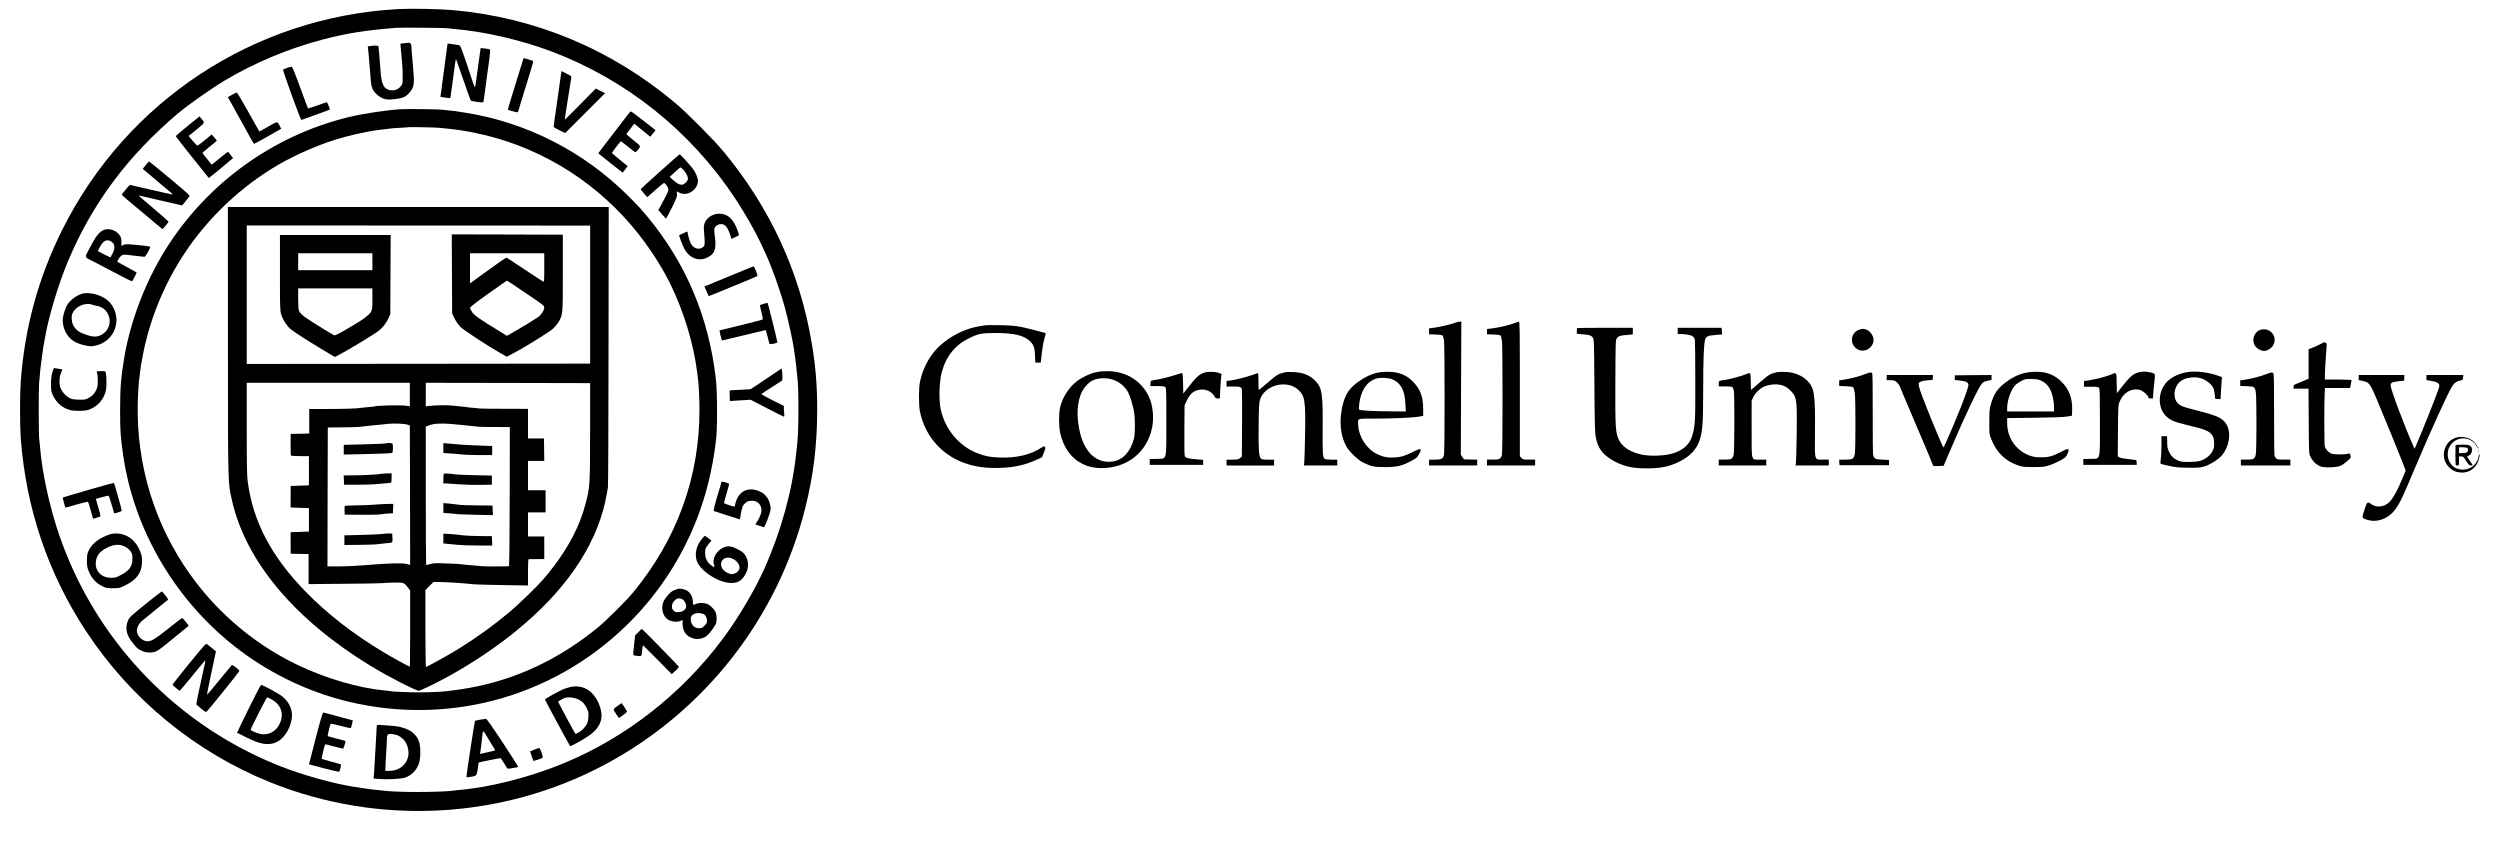 <?xml version="1.0" standalone="no"?>
<!DOCTYPE svg PUBLIC "-//W3C//DTD SVG 20010904//EN"
 "http://www.w3.org/TR/2001/REC-SVG-20010904/DTD/svg10.dtd">
<svg version="1.0" xmlns="http://www.w3.org/2000/svg"
 width="3840pt" height="1300pt" viewBox="0 450 3840 1300"
 preserveAspectRatio="xMidYMid meet">

<g transform="translate(0,2160) scale(0.1,-0.1)"
fill="#000000" stroke="none">
<path d="M6105 16960 c-2205 -124 -4162 -1412 -5149 -3390 -366 -734 -575
-1495 -637 -2325 -15 -206 -15 -674 0 -880 81 -1077 421 -2080 1008 -2968 688
-1042 1678 -1852 2828 -2315 1667 -670 3560 -568 5140 276 1534 819 2654 2255
3074 3940 127 509 182 965 183 1502 0 383 -23 666 -83 1025 -181 1091 -641
2089 -1362 2955 -151 181 -558 590 -736 739 -986 828 -2157 1316 -3421 1426
-221 19 -637 26 -845 15z m755 -293 c14 -3 63 -8 110 -12 454 -35 1031 -168
1503 -346 1149 -435 2132 -1221 2814 -2249 150 -226 311 -507 394 -687 23 -48
57 -122 76 -163 103 -222 224 -562 304 -855 44 -161 119 -503 133 -610 3 -22
12 -87 20 -145 8 -58 18 -139 21 -180 4 -41 8 -86 11 -100 24 -154 24 -834 -1
-1040 -2 -19 -9 -84 -16 -145 -58 -569 -234 -1204 -491 -1775 -150 -334 -404
-762 -638 -1075 -628 -842 -1489 -1516 -2440 -1908 -526 -217 -1134 -372
-1620 -412 -41 -4 -81 -8 -87 -10 -29 -9 -316 -20 -538 -20 -213 0 -433 8
-520 20 -16 2 -59 7 -95 10 -90 9 -131 14 -240 31 -52 8 -111 17 -130 20 -302
46 -776 178 -1115 311 -1227 483 -2253 1360 -2920 2498 -192 327 -347 664
-476 1030 -152 431 -275 990 -304 1385 -4 47 -9 96 -12 110 -9 43 -11 750 -3
855 14 180 22 257 46 425 18 137 23 165 35 226 5 28 12 64 15 80 50 294 202
802 339 1129 376 902 921 1636 1701 2295 157 132 505 377 717 504 454 272 992
496 1512 631 365 95 669 143 1125 178 66 5 741 0 770 -6z"/>
<path d="M6265 16443 c-16 -2 -49 -6 -73 -9 l-42 -5 5 -62 c3 -34 8 -80 10
-102 14 -131 20 -234 20 -337 0 -115 0 -117 -31 -155 -37 -45 -92 -67 -152
-59 -106 14 -144 87 -157 301 -4 55 -8 111 -10 125 -2 14 -6 70 -10 125 -4 55
-9 108 -11 118 -6 19 -37 22 -118 11 l-47 -7 5 -36 c3 -20 8 -74 11 -121 3
-47 8 -101 10 -120 2 -19 7 -71 10 -115 14 -187 18 -212 37 -258 28 -64 104
-132 173 -153 47 -15 69 -16 163 -7 127 13 171 31 230 98 62 70 76 124 67 258
-4 60 -8 117 -10 126 -1 9 -6 63 -10 120 -4 57 -9 111 -10 120 -2 9 -4 39 -4
67 -1 61 -16 81 -56 77z"/>
<path d="M6820 16022 l-55 -410 74 -11 c41 -6 75 -10 77 -8 2 1 6 25 9 52 3
28 8 61 10 75 3 14 7 48 11 75 17 146 53 397 57 402 1 1 51 -141 111 -315 60
-174 112 -321 117 -326 11 -12 182 -36 191 -27 3 3 9 31 13 61 3 30 15 118 26
195 11 77 22 163 25 190 4 28 16 119 28 203 15 104 18 156 11 162 -5 4 -40 11
-76 15 l-66 7 -17 -119 c-9 -65 -26 -185 -37 -268 -26 -203 -29 -219 -39 -209
-4 5 -24 61 -45 124 -81 252 -167 496 -178 507 -7 6 -34 14 -62 17 -27 4 -68
9 -90 12 l-40 5 -55 -409z"/>
<path d="M8020 16137 c-12 -40 -32 -106 -45 -147 -96 -303 -177 -572 -174
-574 10 -9 142 -45 149 -41 4 3 11 17 15 32 3 16 55 186 116 379 60 194 109
358 109 367 0 8 -12 17 -27 20 -16 4 -49 13 -74 21 l-47 14 -22 -71z"/>
<path d="M4408 16056 c-31 -11 -59 -23 -61 -26 -3 -3 57 -178 133 -390 94
-259 143 -384 152 -382 15 4 359 129 405 147 l31 13 -20 56 c-12 31 -25 56
-29 56 -5 0 -70 -22 -146 -50 -75 -27 -139 -47 -142 -44 -3 3 -58 148 -121
322 -77 212 -120 317 -130 318 -8 1 -41 -8 -72 -20z"/>
<path d="M8566 15597 c-32 -227 -60 -421 -62 -432 -4 -17 10 -28 86 -65 l91
-44 306 306 306 306 -71 36 -71 36 -23 -24 c-231 -236 -451 -457 -453 -454 -1
2 10 82 26 178 16 96 31 193 34 215 19 128 36 233 40 252 5 20 -5 28 -73 62
l-78 39 -58 -411z"/>
<path d="M3563 15643 l-63 -35 40 -71 c22 -40 111 -201 198 -359 86 -158 160
-288 164 -288 5 0 100 52 213 116 l204 116 -18 36 c-43 83 -32 83 -180 -2 -73
-42 -134 -76 -136 -76 -2 0 -78 135 -170 300 -92 165 -173 300 -179 299 -6 0
-39 -16 -73 -36z"/>
<path d="M6170 15423 c-229 -13 -596 -68 -820 -123 -1163 -285 -2178 -1022
-2812 -2040 -305 -491 -532 -1085 -628 -1645 -52 -309 -65 -467 -65 -810 0
-323 5 -402 46 -690 161 -1128 776 -2195 1685 -2921 511 -409 1118 -709 1749
-865 847 -209 1732 -175 2555 100 1494 501 2632 1741 3005 3276 43 176 83 391
101 540 3 33 8 69 10 80 24 131 24 737 0 950 -107 948 -458 1781 -1050 2495
-107 128 -139 163 -291 315 -683 684 -1562 1134 -2507 1284 -163 26 -180 29
-268 36 -41 4 -86 9 -100 11 -30 6 -533 12 -610 7z m590 -287 c14 -2 59 -7
100 -11 279 -23 637 -100 939 -201 902 -303 1682 -903 2216 -1704 115 -173
190 -301 271 -461 212 -424 370 -941 424 -1389 6 -52 13 -108 15 -125 8 -56
19 -309 19 -440 1 -1035 -347 -1991 -1022 -2808 -103 -125 -414 -434 -542
-538 -594 -485 -1252 -795 -1960 -923 -134 -24 -163 -28 -270 -41 -30 -4 -66
-9 -80 -11 -61 -9 -279 -19 -435 -19 -160 0 -431 12 -444 19 -3 2 -40 7 -81
10 -401 37 -913 187 -1345 395 -703 338 -1308 869 -1737 1522 -520 793 -763
1716 -705 2679 4 69 9 136 11 150 2 14 7 54 11 90 4 36 9 74 11 85 2 11 6 43
9 70 4 28 22 124 40 215 108 523 323 1042 621 1496 369 562 887 1050 1469
1385 235 134 563 280 823 363 244 79 583 152 792 171 36 4 71 8 78 10 6 3 72
7 145 11 72 4 134 8 136 10 6 5 459 -4 491 -10z"/>
<path d="M3501 11863 c1 -2263 -2 -2163 63 -2452 211 -932 960 -1826 2127
-2538 256 -157 695 -383 742 -383 10 0 87 33 170 74 375 183 741 406 1087 661
74 55 137 102 140 105 3 3 41 34 85 69 749 604 1222 1285 1380 1988 13 60 27
131 31 158 3 28 9 59 12 70 4 11 8 984 9 2163 l3 2142 -2925 0 -2925 0 1
-2057z m5564 712 l0 -1060 -2637 -3 -2638 -2 0 1063 0 1064 2638 -1 2637 -1 0
-1060z m-2770 -1536 l0 -180 -50 8 c-89 14 -475 5 -505 -12 -3 -1 -45 -6 -95
-9 -49 -4 -97 -9 -105 -11 -40 -10 -262 -17 -512 -17 l-278 0 0 -189 0 -188
-142 -3 -143 -3 -1 -160 c-1 -88 1 -165 5 -171 4 -6 57 -10 141 -10 l135 0 0
-224 0 -225 -140 -5 -140 -5 -1 -165 0 -165 140 -5 141 -5 0 -180 0 -180 -141
-5 -140 -5 0 -165 1 -165 138 -3 137 -3 0 -230 0 -231 558 5 c306 2 567 7 580
10 13 3 87 7 165 8 161 3 162 2 220 -72 l37 -49 0 -585 c0 -322 -3 -585 -7
-585 -12 0 -273 144 -409 226 -461 277 -852 581 -1184 920 -529 540 -815 1082
-895 1697 -12 96 -15 246 -15 818 l0 699 1253 0 1252 0 0 -181z m2769 -569
c-1 -829 -2 -849 -70 -1108 -83 -321 -241 -633 -485 -957 -37 -49 -80 -103
-94 -120 -15 -16 -49 -57 -77 -90 -90 -106 -369 -376 -518 -501 -237 -198
-487 -379 -760 -550 -161 -100 -512 -295 -519 -288 -3 3 -6 270 -7 592 l0 587
61 63 62 62 107 0 c93 0 377 -19 516 -35 25 -3 222 -8 438 -12 l392 -6 0 202
c0 154 3 201 13 202 6 0 63 1 125 1 l112 1 0 173 0 174 -125 0 -125 0 0 185 0
185 135 0 135 0 0 170 0 170 -135 0 -135 0 0 225 0 225 125 0 125 0 -2 173 -3
172 -122 0 -123 0 0 227 0 228 -357 1 c-197 0 -366 2 -375 4 -9 2 -54 6 -100
10 -46 3 -90 8 -98 10 -8 2 -49 7 -90 10 -41 4 -104 11 -140 15 -69 9 -270 6
-357 -5 l-53 -7 0 181 0 181 1263 -2 1262 -3 -1 -745z m-2809 108 l40 -13 3
-1071 2 -1071 -52 14 c-66 18 -289 12 -623 -17 -126 -11 -312 -20 -413 -20
l-182 0 2 1067 3 1067 210 2 c116 0 242 4 280 8 130 13 160 17 190 21 17 2 64
7 105 10 41 4 102 10 135 14 86 11 253 4 300 -11z m855 -7 c107 -12 213 -23
235 -25 22 -3 140 -5 263 -5 l223 -1 -2 -1065 c-1 -611 -6 -1068 -11 -1071 -9
-6 -390 -6 -429 0 -13 3 -60 7 -104 10 -103 8 -192 16 -230 22 -16 2 -111 7
-210 10 -151 6 -189 4 -237 -10 -31 -9 -59 -16 -62 -16 -3 0 -6 479 -6 1064
l0 1064 43 16 c99 38 222 39 527 7z"/>
<path d="M6942 12893 l3 -608 38 -78 c24 -49 57 -96 91 -130 52 -51 436 -303
621 -406 l89 -50 102 53 c141 75 371 214 567 345 51 33 113 104 143 163 48 95
50 124 49 738 l0 575 -853 3 -853 2 3 -607z m1418 96 c0 -187 -2 -220 -14
-216 -8 3 -136 87 -285 186 -149 100 -275 182 -280 183 -9 3 -172 -110 -386
-267 -60 -44 -125 -91 -142 -104 l-33 -22 0 230 0 231 570 0 570 0 0 -221z
m-284 -391 c271 -183 284 -193 284 -223 0 -41 -49 -115 -98 -148 -70 -47 -207
-131 -341 -208 l-134 -77 -121 74 c-294 179 -378 238 -413 288 -18 26 -33 57
-33 67 0 13 85 79 281 219 155 110 283 200 286 200 3 0 133 -86 289 -192z"/>
<path d="M4300 12911 c0 -552 1 -582 20 -644 24 -78 87 -175 144 -222 58 -48
258 -177 485 -313 l194 -115 66 34 c134 69 504 293 606 366 58 43 120 122 154
199 l26 59 3 608 3 607 -851 0 -850 0 0 -579z m1420 169 l0 -130 -570 0 -570
0 0 130 0 130 570 0 570 0 0 -130z m0 -570 c0 -179 -3 -191 -67 -251 -51 -49
-126 -97 -332 -217 -141 -82 -177 -99 -192 -91 -11 5 -79 46 -152 91 -297 182
-353 223 -383 280 -10 20 -14 69 -14 188 l0 160 570 0 570 0 0 -160z"/>
<path d="M5958 10295 c-9 -8 -155 -16 -400 -21 l-278 -7 0 -74 0 -75 288 6
c264 5 431 12 457 20 12 4 14 130 3 142 -7 6 -64 14 -70 9z"/>
<path d="M5870 9824 c-44 -11 -266 -24 -418 -25 l-173 -1 3 -71 3 -72 205 0
c113 0 234 3 270 7 36 4 106 10 155 14 50 4 92 8 94 11 3 2 5 35 6 73 l1 70
-65 -1 c-37 -1 -73 -3 -81 -5z"/>
<path d="M5760 9349 c-41 -4 -160 -9 -263 -11 -104 -1 -193 -5 -198 -9 -6 -3
-9 -35 -7 -70 l3 -64 255 -2 c140 -1 278 2 305 8 28 5 79 10 115 12 l65 3 3
73 3 72 -103 -2 c-57 -2 -137 -6 -178 -10z"/>
<path d="M5870 8898 c-25 -4 -165 -11 -312 -14 l-268 -7 0 -74 0 -74 228 2
c126 1 253 5 283 10 30 5 88 11 129 15 106 8 101 4 98 81 l-3 68 -55 1 c-30 0
-75 -3 -100 -8z"/>
<path d="M6810 10218 l0 -76 103 -7 c56 -3 138 -10 182 -16 44 -5 166 -9 272
-9 l193 0 0 70 0 70 -52 1 c-119 2 -449 18 -476 24 -13 2 -68 7 -123 11 l-99
7 0 -75z"/>
<path d="M6818 9824 c-5 -4 -8 -39 -8 -78 l0 -71 38 0 c20 -1 111 -7 202 -14
91 -7 242 -11 335 -9 l170 3 0 70 0 70 -270 6 c-148 4 -279 9 -290 12 -42 10
-170 18 -177 11z"/>
<path d="M6810 9297 l0 -75 93 -7 c50 -4 101 -9 112 -12 11 -2 141 -7 288 -10
l268 -6 -3 74 -3 74 -233 2 c-128 0 -261 6 -295 12 -34 5 -99 13 -144 17 l-83
6 0 -75z"/>
<path d="M6810 8828 l0 -75 68 -7 c37 -3 108 -10 157 -15 50 -5 188 -10 308
-10 l218 -1 -3 72 -3 73 -195 1 c-107 1 -226 7 -265 13 -38 6 -118 14 -177 18
l-108 6 0 -75z"/>
<path d="M9639 15333 c-24 -32 -134 -176 -246 -320 -112 -145 -203 -264 -203
-267 0 -2 84 -70 187 -151 l186 -147 19 23 c10 13 28 36 39 51 l20 27 -121 97
c-66 53 -120 101 -120 106 0 10 130 178 137 178 2 0 48 -34 101 -77 53 -42
103 -81 111 -87 10 -8 20 -2 42 24 57 68 60 60 -61 156 -61 48 -109 91 -108
95 2 5 29 42 62 83 l58 75 123 -99 123 -100 41 49 41 49 -42 35 c-140 112
-331 257 -338 257 -4 0 -27 -26 -51 -57z"/>
<path d="M2882 15165 c-100 -81 -182 -152 -182 -157 0 -7 311 -401 487 -617
l20 -25 45 35 c25 18 109 87 187 153 l141 118 -37 47 c-20 25 -38 48 -39 50
-2 2 -47 -32 -100 -75 -53 -44 -108 -89 -124 -101 l-28 -23 -71 88 c-39 48
-71 90 -71 94 0 3 50 46 110 94 61 48 110 90 110 93 0 3 -17 26 -39 51 l-39
45 -100 -83 c-56 -45 -108 -85 -115 -88 -8 -3 -38 25 -77 72 l-64 77 30 21
c15 11 70 56 121 99 102 85 101 81 46 145 l-28 34 -183 -147z"/>
<path d="M10136 14464 c-163 -146 -296 -268 -296 -271 0 -2 23 -31 51 -63 l51
-59 123 109 c68 61 128 110 133 110 17 0 60 -57 67 -89 5 -24 -5 -52 -56 -148
-34 -65 -70 -131 -79 -148 l-19 -30 56 -65 c31 -36 59 -66 62 -68 4 -1 44 73
90 166 73 146 83 173 79 210 -2 23 -3 42 -3 42 0 0 18 -9 40 -20 121 -62 285
43 285 182 0 49 -35 131 -82 192 -49 63 -189 216 -198 216 -4 0 -141 -120
-304 -266z m360 29 c45 -48 78 -117 70 -149 -8 -31 -50 -72 -82 -80 -35 -9
-90 18 -148 73 l-49 47 79 72 c44 40 82 73 86 74 4 0 24 -17 44 -37z"/>
<path d="M2238 14564 l-46 -57 132 -111 c72 -61 136 -115 142 -121 6 -5 52
-44 102 -85 50 -41 89 -76 87 -78 -2 -2 -150 30 -329 72 -179 42 -328 76 -331
76 -6 0 -125 -143 -125 -151 0 -3 34 -34 75 -68 41 -34 80 -68 87 -74 7 -7 34
-29 60 -50 26 -21 53 -43 60 -50 7 -7 25 -22 40 -33 15 -12 51 -41 80 -67 29
-25 91 -77 138 -116 l85 -71 48 52 c26 29 46 58 45 64 -2 6 -105 97 -230 203
-126 106 -228 194 -228 196 0 2 8 1 18 -1 9 -2 159 -37 333 -77 l317 -73 48
59 c27 33 55 68 62 78 11 17 -18 44 -300 279 -171 143 -315 260 -318 260 -4 0
-27 -25 -52 -56z"/>
<path d="M10956 13800 c-62 -24 -111 -71 -132 -127 -14 -37 -16 -60 -9 -146
15 -178 14 -196 -18 -223 -57 -49 -148 -21 -187 57 -18 33 -49 149 -50 182 0
5 -113 -45 -127 -57 -6 -6 47 -146 77 -204 88 -169 264 -215 408 -105 69 52
85 136 60 308 -14 100 -8 127 38 155 41 26 93 23 126 -7 26 -23 57 -84 77
-150 l16 -53 55 26 c30 14 56 27 58 29 7 6 -26 102 -53 156 -42 82 -81 125
-136 152 -64 30 -138 33 -203 7z"/>
<path d="M1585 13564 c-70 -36 -113 -93 -210 -278 -78 -149 -83 -131 50 -198
44 -22 194 -101 333 -174 139 -74 259 -134 266 -134 7 0 27 30 44 67 l31 67
-27 16 c-15 9 -67 38 -117 65 -49 26 -105 57 -122 67 l-33 19 20 38 c10 21 31
46 47 56 26 18 32 18 183 -1 85 -10 161 -19 169 -19 17 0 95 140 87 154 -3 5
-43 12 -88 16 -46 4 -92 9 -103 11 -11 2 -58 6 -106 10 -67 5 -91 3 -115 -9
l-29 -15 0 62 c0 53 -5 69 -30 106 -53 77 -176 113 -250 74z m121 -173 c45
-27 61 -72 45 -129 -6 -25 -21 -58 -32 -73 -11 -16 -18 -29 -14 -29 3 0 3 -5
0 -10 -4 -7 -45 10 -105 42 l-99 52 31 58 c54 102 108 129 174 89z"/>
<path d="M11220 12865 c-190 -79 -357 -148 -372 -154 l-28 -10 31 -73 c17 -40
32 -74 34 -76 1 -1 71 26 156 61 85 36 251 104 369 152 118 49 218 91 223 95
10 9 -45 150 -58 149 -5 -1 -165 -65 -355 -144z"/>
<path d="M1267 12590 c-85 -22 -184 -94 -233 -171 -28 -45 -59 -138 -68 -204
-14 -104 32 -235 109 -309 57 -56 126 -89 233 -112 69 -15 92 -16 144 -6 311
58 441 412 242 658 -86 107 -294 177 -427 144z m149 -170 c15 -6 43 -13 63
-16 218 -33 282 -310 100 -434 -70 -48 -138 -52 -245 -15 -102 35 -128 49
-165 88 -45 47 -61 83 -67 152 -3 49 0 69 16 102 52 102 197 161 298 123z"/>
<path d="M11730 12433 c-30 -8 -56 -16 -58 -18 -1 -1 9 -51 24 -110 19 -77 24
-109 16 -114 -7 -4 -157 -42 -334 -86 -178 -43 -324 -79 -325 -80 -6 -4 32
-155 39 -155 4 0 154 36 334 80 179 44 330 80 333 80 4 0 18 -45 31 -100 13
-55 27 -105 30 -111 9 -14 120 9 120 25 0 20 -145 606 -150 605 -3 0 -30 -8
-60 -16z"/>
<path d="M815 11413 c-23 -54 -33 -132 -32 -233 2 -86 5 -102 35 -163 54 -109
146 -186 260 -216 61 -17 218 -15 274 2 142 44 250 166 277 311 10 53 8 203
-3 254 -8 32 -8 32 -70 32 -35 0 -65 -3 -69 -6 -3 -3 -1 -18 5 -33 6 -14 10
-65 10 -113 0 -75 -4 -96 -26 -142 -30 -62 -70 -100 -135 -129 -36 -16 -61
-19 -140 -15 -83 3 -103 7 -143 31 -52 30 -88 70 -121 131 -31 58 -30 181 1
250 12 27 21 50 20 52 -2 1 -31 6 -66 11 l-63 10 -14 -34z"/>
<path d="M11768 11281 l-238 -159 -132 -8 c-73 -3 -146 -7 -163 -8 -21 -2 -30
-7 -29 -19 1 -9 2 -46 3 -82 l1 -65 78 5 c42 3 114 7 159 10 l82 5 251 -130
c137 -72 255 -130 261 -130 7 0 9 14 5 38 -3 20 -5 57 -6 82 l0 45 -176 88
c-97 49 -173 91 -169 95 3 4 77 52 163 107 l157 101 3 45 c2 25 -1 67 -5 93
l-8 47 -237 -160z"/>
<path d="M11080 9697 c0 -6 -9 -41 -20 -77 -79 -259 -107 -365 -96 -369 6 -3
99 -33 206 -67 l195 -62 16 92 c19 105 25 119 68 160 24 23 42 30 84 34 88 7
149 -40 162 -124 8 -46 -20 -128 -65 -196 l-29 -43 66 -22 c37 -13 67 -22 69
-20 23 27 93 214 100 269 7 48 -20 143 -54 188 -41 54 -72 77 -135 101 -151
57 -281 0 -336 -145 -11 -31 -21 -66 -21 -76 0 -11 -5 -20 -11 -20 -26 0 -159
46 -159 55 0 6 18 71 40 145 22 74 40 140 40 145 0 6 -27 18 -60 27 -41 11
-60 12 -60 5z"/>
<path d="M1357 9575 c-214 -62 -390 -115 -392 -117 -4 -4 33 -148 39 -155 1
-2 78 20 171 47 94 27 173 46 176 42 4 -4 14 -34 24 -67 9 -33 25 -90 36 -126
l19 -67 48 14 c26 8 52 16 59 19 9 3 7 22 -8 72 -11 37 -28 98 -38 134 l-19
66 95 27 c52 14 98 24 102 22 4 -3 25 -65 46 -138 l39 -134 58 15 c32 9 58 21
58 28 0 18 -112 417 -119 424 -3 4 -181 -44 -394 -106z"/>
<path d="M1716 8900 c-27 -5 -88 -28 -135 -51 -104 -52 -181 -124 -219 -206
-23 -50 -26 -71 -27 -153 0 -83 4 -105 30 -170 39 -98 112 -178 203 -222 62
-31 74 -33 167 -33 99 0 101 1 195 47 173 85 252 199 252 364 1 78 -10 120
-53 206 -82 164 -241 247 -413 218z m220 -205 c24 -14 57 -45 72 -67 23 -36
27 -51 26 -112 -1 -118 -48 -182 -184 -252 -66 -35 -83 -39 -145 -39 -152 1
-252 110 -232 254 12 90 65 155 170 208 115 57 204 60 293 8z"/>
<path d="M10793 8836 c-92 -104 -125 -225 -94 -339 45 -160 337 -352 536 -352
111 0 174 46 231 168 44 96 26 216 -44 290 -34 37 -148 95 -201 103 -149 24
-303 -154 -251 -290 12 -32 3 -33 -41 -3 -57 38 -92 99 -97 167 -6 80 1 100
52 163 l44 54 -49 37 c-27 20 -50 36 -53 36 -2 0 -17 -15 -33 -34z m472 -324
c110 -60 126 -171 31 -216 -43 -20 -69 -20 -114 1 -86 38 -126 110 -99 176 27
64 105 81 182 39z"/>
<path d="M10370 8040 c-54 -18 -85 -45 -149 -130 -79 -105 -60 -261 41 -328
49 -32 136 -41 188 -20 l35 15 0 -66 c0 -114 67 -196 179 -221 65 -14 143 3
191 43 53 43 133 154 146 201 13 49 6 133 -14 172 -20 38 -73 92 -111 111 -46
24 -134 28 -180 9 -21 -9 -42 -16 -46 -16 -5 0 -8 21 -8 48 -1 96 -58 173
-143 191 -64 14 -64 14 -129 -9z m137 -167 c68 -85 23 -174 -89 -176 -44 0
-54 4 -76 28 -20 24 -23 36 -19 74 4 36 13 52 42 79 33 31 42 34 79 29 29 -4
47 -14 63 -34z m304 -207 c24 -10 49 -61 49 -101 0 -30 -8 -45 -39 -76 -33
-34 -45 -39 -83 -39 -75 0 -128 58 -128 139 0 29 6 46 22 61 21 19 33 24 83
33 20 3 67 -5 96 -17z"/>
<path d="M2283 7860 c-279 -226 -288 -234 -312 -282 -54 -114 -35 -224 61
-345 74 -93 78 -97 147 -130 69 -33 156 -35 222 -6 24 11 85 53 134 94 50 40
152 124 227 185 l137 112 -46 62 c-25 33 -51 59 -58 56 -7 -2 -102 -75 -211
-162 -212 -167 -256 -193 -319 -194 -73 0 -152 72 -162 148 -7 51 28 124 81
167 23 19 97 80 166 136 69 55 145 118 169 138 24 20 50 40 58 44 10 6 3 22
-34 68 -26 33 -50 62 -54 65 -4 2 -97 -68 -206 -156z"/>
<path d="M9805 7390 l-49 -49 -17 -148 c-10 -81 -14 -151 -11 -155 4 -4 32
-10 64 -13 65 -8 62 -11 73 98 4 37 10 67 13 65 4 -2 104 -102 224 -223 l216
-220 57 52 c31 29 55 56 54 61 -5 12 -563 582 -570 582 -3 0 -27 -22 -54 -50z"/>
<path d="M2905 6906 c-141 -173 -256 -319 -255 -323 1 -9 102 -93 111 -93 4 0
91 103 194 230 103 126 190 232 195 235 4 3 4 -14 -1 -36 -67 -299 -137 -633
-134 -639 3 -4 36 -33 75 -65 57 -46 73 -55 84 -46 25 21 501 611 503 624 3
16 -107 102 -117 91 -29 -33 -144 -172 -249 -301 -67 -84 -126 -153 -130 -153
-4 0 25 150 65 332 40 183 72 333 71 333 -1 1 -29 23 -62 51 -33 27 -67 55
-77 62 -14 11 -47 -24 -273 -302z"/>
<path d="M3819 6214 c-99 -201 -179 -367 -177 -369 2 -2 68 -35 147 -74 199
-97 306 -119 418 -86 132 39 244 192 274 373 21 128 -34 257 -148 347 -55 43
-298 175 -322 175 -7 0 -93 -165 -192 -366z m358 140 c148 -82 192 -235 111
-386 -54 -102 -150 -155 -260 -146 -53 4 -178 53 -178 69 0 18 245 499 254
499 5 0 38 -16 73 -36z"/>
<path d="M8755 6546 c-33 -8 -78 -22 -100 -31 -71 -30 -285 -149 -285 -159 0
-8 375 -702 387 -716 7 -7 176 85 270 147 190 125 251 272 189 456 -80 237
-253 351 -461 303z m134 -192 c63 -33 96 -70 129 -143 21 -45 24 -64 20 -125
-5 -80 -22 -119 -79 -181 -34 -37 -113 -85 -123 -74 -10 12 -267 491 -264 493
25 18 84 50 106 57 53 17 155 4 211 -27z"/>
<path d="M9491 6261 c-79 -58 -78 -52 -29 -125 l45 -66 64 46 c35 25 63 50 61
56 -3 10 -81 128 -85 128 -1 0 -26 -18 -56 -39z"/>
<path d="M4849 5760 c-58 -220 -104 -400 -103 -400 1 0 105 -27 229 -61 125
-33 231 -57 235 -52 12 14 33 103 26 111 -4 3 -70 23 -147 43 -77 21 -143 40
-147 44 -5 5 44 214 53 223 1 1 61 -13 133 -33 71 -19 134 -35 140 -35 9 0 45
110 38 118 -2 2 -64 19 -136 37 -73 19 -135 36 -137 38 -5 6 38 179 46 189 4
4 74 -10 156 -32 82 -21 151 -37 153 -35 5 5 34 117 30 120 -2 1 -100 28 -218
59 -118 32 -222 59 -231 62 -13 3 -34 -67 -120 -396z"/>
<path d="M7372 6045 c-41 -7 -75 -15 -76 -17 -7 -8 -137 -861 -132 -866 3 -3
38 0 77 7 82 15 82 16 99 135 6 44 12 81 13 83 7 6 332 71 338 68 3 -3 25 -35
48 -72 22 -38 45 -74 49 -81 7 -11 22 -11 73 -2 35 6 71 12 79 13 8 1 16 6 18
10 2 4 -105 172 -237 372 -170 258 -246 365 -258 364 -10 0 -51 -7 -91 -14z
m205 -420 c18 -27 31 -51 29 -52 -2 -3 -224 -53 -233 -53 -2 0 -2 3 0 8 3 4 8
36 12 72 4 36 8 72 10 80 2 8 6 44 9 80 14 136 11 135 80 19 34 -57 76 -126
93 -154z"/>
<path d="M5789 5957 c0 -7 -2 -23 -4 -37 -1 -14 -5 -92 -9 -175 -4 -82 -9
-166 -11 -185 -2 -19 -7 -98 -10 -175 -3 -77 -8 -163 -11 -192 l-6 -51 86 -7
c125 -11 331 0 394 20 101 32 183 116 218 221 28 88 27 268 -4 344 -58 146
-204 222 -450 235 -59 4 -126 8 -149 10 -28 2 -43 -1 -44 -8z m314 -150 c83
-35 139 -102 162 -195 48 -185 -85 -351 -279 -352 l-68 0 7 163 c4 89 9 170
11 180 1 10 4 55 5 100 3 120 7 127 71 123 29 -2 70 -11 91 -19z"/>
<path d="M8205 5585 c-33 -14 -61 -25 -62 -25 -3 0 46 -143 51 -147 5 -5 127
37 139 48 14 12 -35 149 -52 149 -9 0 -43 -12 -76 -25z"/>
<path d="M22355 12144 c-73 -27 -225 -64 -316 -76 l-89 -12 0 -45 0 -46 98 -3
c62 -2 102 -7 110 -16 7 -7 17 -42 22 -77 12 -84 12 -1701 0 -1754 -14 -63
-37 -75 -141 -75 l-89 0 0 -45 0 -45 370 0 370 0 0 45 0 44 -102 3 -102 3 -24
35 -24 35 4 1023 4 1022 -26 -1 c-14 0 -43 -7 -65 -15z"/>
<path d="M23265 12138 c-73 -29 -226 -66 -332 -80 l-93 -12 0 -41 0 -40 98 -3
c62 -2 102 -7 110 -16 7 -7 17 -42 22 -77 12 -84 12 -1701 0 -1754 -14 -63
-37 -75 -141 -75 l-89 0 0 -45 0 -45 370 0 370 0 0 45 0 45 -93 0 c-88 0 -95
2 -118 26 l-24 26 0 1034 c0 913 -2 1034 -15 1033 -8 -1 -37 -10 -65 -21z"/>
<path d="M15140 12104 c-14 -2 -56 -9 -95 -15 -277 -44 -567 -216 -724 -427
-96 -131 -160 -275 -192 -437 -18 -91 -18 -348 0 -440 78 -398 364 -708 753
-819 151 -43 293 -59 473 -53 227 7 394 45 578 130 l72 34 29 71 c24 59 27 74
16 87 -11 14 -16 13 -44 -5 -176 -117 -398 -169 -665 -157 -139 6 -206 19
-322 63 -285 107 -507 372 -571 684 -29 139 -21 412 16 555 64 249 204 424
421 530 147 71 191 80 415 80 280 -1 432 -38 522 -127 57 -58 72 -100 76 -220
l4 -108 42 0 42 0 16 148 c10 85 27 180 41 225 18 55 22 79 14 82 -7 2 -74 20
-150 40 -252 66 -314 75 -537 80 -113 2 -216 2 -230 -1z"/>
<path d="M24224 12061 c-2 -2 -4 -23 -4 -46 l0 -42 83 -7 c109 -8 137 -17 161
-50 21 -27 21 -40 26 -744 5 -635 8 -727 24 -801 31 -151 97 -243 233 -327
151 -94 298 -135 498 -138 257 -3 378 20 551 104 163 79 271 196 314 339 43
144 50 241 51 767 1 483 9 687 30 767 13 50 46 64 168 73 l92 7 -3 51 -3 51
-337 0 -338 0 0 -47 0 -48 43 0 c23 0 71 -5 106 -10 75 -10 106 -34 115 -88 3
-20 6 -305 6 -632 1 -623 -2 -674 -46 -829 -40 -141 -147 -234 -319 -281 -123
-34 -351 -39 -467 -11 -174 41 -291 118 -342 225 -52 108 -57 191 -54 893 3
631 3 642 24 669 24 33 52 42 162 50 l82 7 0 51 0 51 -426 0 c-234 0 -427 -2
-430 -4z"/>
<path d="M28555 12035 c-144 -51 -146 -252 -3 -310 122 -48 256 71 219 195
-16 54 -65 107 -109 120 -47 13 -58 12 -107 -5z"/>
<path d="M34735 12038 c-103 -22 -156 -147 -102 -243 25 -45 92 -85 143 -85
51 0 115 40 142 91 67 126 -41 267 -183 237z"/>
<path d="M35654 11821 c-27 -15 -82 -41 -121 -57 l-73 -29 0 -226 0 -227 -82
-34 c-46 -19 -98 -41 -115 -48 -27 -10 -33 -18 -33 -41 l0 -29 115 0 114 0 3
-497 c3 -481 4 -500 24 -543 28 -61 67 -105 122 -137 37 -22 61 -28 130 -31
47 -3 116 1 154 8 61 10 76 19 143 73 78 63 81 69 65 111 -8 23 -12 24 -42 15
-50 -14 -214 -11 -251 5 -39 17 -82 61 -97 101 -11 28 -12 683 -2 843 l4 62
193 0 192 0 12 57 c6 31 11 60 11 65 0 4 -92 8 -205 8 l-205 0 0 63 c0 61 14
287 25 422 6 62 4 71 -13 82 -16 9 -28 7 -68 -16z"/>
<path d="M16895 11394 c-11 -2 -45 -9 -75 -15 -75 -15 -202 -76 -278 -134
-121 -91 -221 -246 -258 -400 -22 -90 -22 -291 0 -392 50 -230 171 -396 352
-483 85 -41 173 -60 286 -60 392 0 698 245 774 621 26 127 16 297 -23 410 -98
284 -359 462 -670 458 -48 -1 -97 -3 -108 -5z m197 -125 c103 -34 192 -109
238 -199 29 -56 75 -209 89 -295 19 -114 18 -339 -2 -415 -52 -197 -169 -324
-321 -348 -234 -37 -422 120 -501 417 -69 262 -55 517 36 677 29 52 96 121
140 145 82 44 222 52 321 18z"/>
<path d="M32890 11389 c-106 -16 -160 -56 -281 -209 l-94 -120 -3 155 c-3 177
2 170 -92 130 -74 -31 -220 -69 -328 -86 l-82 -12 0 -44 0 -43 109 0 c89 0
111 -3 122 -17 12 -13 14 -108 14 -524 0 -616 14 -563 -149 -567 l-106 -3 0
-44 0 -45 410 0 410 0 0 35 c0 20 -6 37 -12 39 -7 2 -62 9 -122 15 -65 6 -119
17 -133 26 l-24 16 3 392 c3 380 4 394 26 448 57 141 184 213 312 179 47 -13
130 -86 130 -115 0 -10 11 -15 34 -15 l34 0 7 88 c3 48 11 123 16 167 14 120
13 121 -23 135 -51 18 -128 26 -178 19z"/>
<path d="M33633 11389 c-129 -12 -265 -70 -342 -147 -147 -147 -157 -397 -22
-532 62 -62 129 -92 291 -130 305 -72 376 -100 418 -163 22 -33 28 -54 30
-116 3 -68 1 -82 -25 -131 -35 -66 -102 -120 -182 -147 -72 -23 -277 -26 -331
-4 -75 31 -118 69 -150 134 -27 55 -31 74 -32 155 l-2 92 -43 0 -43 0 0 -148
c0 -82 -5 -174 -11 -206 -6 -37 -7 -62 -1 -68 5 -5 65 -21 133 -35 104 -22
152 -26 299 -27 160 -1 181 1 249 23 87 29 205 104 257 164 113 132 148 338
79 466 -60 109 -129 142 -480 231 -220 55 -263 75 -302 145 -47 84 -19 224 58
289 46 39 91 57 169 67 116 14 212 -16 295 -93 49 -44 66 -84 74 -173 l6 -60
41 -3 42 -3 6 118 c4 65 8 141 11 169 l5 51 -58 21 c-134 49 -305 73 -439 61z"/>
<path d="M18497 11376 c-83 -30 -118 -62 -259 -241 l-63 -80 -3 158 c-2 120
-6 157 -15 157 -8 0 -62 -16 -122 -35 -100 -33 -259 -69 -330 -77 -28 -3 -30
-6 -33 -45 l-3 -43 104 0 c73 0 109 -4 123 -14 18 -14 19 -31 19 -529 0 -625
14 -570 -149 -575 l-106 -3 0 -44 0 -45 410 0 410 0 0 39 0 38 -92 7 c-118 8
-169 20 -186 43 -10 14 -12 95 -10 403 l3 385 33 70 c53 111 109 157 208 170
90 12 181 -32 220 -106 12 -23 21 -29 48 -29 l33 0 6 128 c4 70 9 155 13 188
l7 61 -49 17 c-57 19 -165 20 -217 2z"/>
<path d="M19745 11384 c-119 -31 -124 -34 -265 -154 -77 -66 -142 -120 -145
-120 -3 0 -5 59 -5 130 0 72 -2 130 -5 130 -3 0 -50 -15 -103 -34 -103 -35
-243 -70 -329 -81 l-53 -7 0 -43 0 -43 93 1 c117 0 135 -6 142 -46 3 -18 5
-256 3 -530 l-3 -499 -28 -24 c-25 -21 -37 -24 -118 -24 l-89 0 0 -45 0 -45
365 0 365 0 0 45 0 45 -93 0 c-80 0 -97 3 -111 19 -30 33 -38 148 -33 505 3
295 6 349 22 399 70 222 407 310 582 153 107 -96 118 -166 109 -691 -4 -203
-9 -394 -12 -422 l-7 -53 257 0 256 0 0 45 0 45 -88 0 c-59 0 -94 5 -107 14
-28 20 -32 89 -29 466 4 528 -8 615 -103 720 -85 94 -193 140 -348 145 -55 2
-109 2 -120 -1z"/>
<path d="M21134 11370 c-94 -24 -193 -75 -291 -149 -145 -109 -204 -221 -239
-446 -32 -202 -4 -388 78 -535 46 -81 179 -208 259 -247 121 -58 169 -68 334
-68 180 0 260 19 400 94 79 42 93 54 117 97 55 98 38 107 -83 46 -128 -65
-189 -84 -289 -89 -107 -6 -180 8 -272 54 -166 83 -287 281 -288 470 0 78 -17
73 264 73 275 0 576 14 674 31 l62 11 0 107 c0 189 -45 306 -160 422 -105 106
-221 149 -395 148 -64 0 -126 -7 -171 -19z m250 -95 c132 -56 194 -171 203
-377 l6 -118 -199 1 c-269 1 -502 13 -515 26 -8 8 -8 35 0 98 27 203 117 334
260 380 58 19 191 13 245 -10z"/>
<path d="M27295 11383 c-104 -23 -121 -33 -260 -153 l-140 -120 -3 130 c-3
146 -1 143 -78 110 -54 -23 -247 -76 -314 -85 -103 -14 -100 -12 -100 -58 l0
-42 99 0 c61 0 104 -4 111 -11 6 -6 16 -29 21 -50 13 -59 11 -935 -2 -990 -16
-63 -37 -74 -141 -74 l-88 0 0 -45 0 -45 365 0 365 0 0 45 0 45 -93 0 c-144 0
-132 -43 -132 474 l0 431 24 52 c27 61 103 136 164 163 99 44 227 48 313 10
53 -23 118 -82 150 -135 41 -71 48 -166 41 -625 -4 -228 -9 -425 -13 -437 l-6
-23 256 0 256 0 0 45 0 45 -90 0 c-134 0 -126 -27 -122 415 5 593 -9 688 -117
796 -62 61 -137 101 -233 124 -59 14 -188 18 -233 8z"/>
<path d="M31090 11369 c-98 -25 -182 -67 -278 -138 -131 -97 -188 -182 -234
-348 -19 -66 -22 -105 -22 -263 -1 -184 -1 -186 30 -266 78 -200 216 -337 408
-401 75 -25 93 -27 241 -27 148 0 167 2 245 28 47 15 123 49 169 74 77 44 85
51 107 101 20 45 22 57 12 68 -11 10 -27 6 -90 -27 -147 -77 -201 -93 -318
-94 -85 -1 -118 4 -173 22 -217 75 -357 272 -357 505 l0 75 423 5 c285 4 446
10 497 19 l75 13 3 86 c6 177 -45 315 -157 429 -72 74 -150 119 -248 144 -85
22 -238 20 -333 -5z m278 -124 c61 -33 92 -67 127 -135 30 -59 55 -180 55
-265 l0 -65 -360 0 -360 0 0 53 c1 123 59 286 129 355 19 19 61 47 95 64 57
27 67 29 161 26 88 -3 106 -7 153 -33z"/>
<path d="M28648 11354 c-75 -32 -222 -70 -319 -85 l-79 -11 0 -43 0 -43 100
-4 c71 -3 104 -8 115 -19 8 -8 19 -48 25 -89 13 -100 13 -862 0 -931 -15 -79
-31 -89 -147 -89 l-94 0 3 -42 3 -43 380 0 380 0 0 40 0 40 -103 5 c-115 6
-124 11 -141 80 -4 19 -7 305 -6 635 1 361 -2 605 -8 613 -13 17 -43 13 -109
-14z"/>
<path d="M34810 11353 c-88 -34 -227 -70 -321 -84 l-79 -11 0 -43 0 -43 100
-4 c121 -4 128 -9 140 -104 13 -101 12 -882 -1 -944 -15 -70 -33 -80 -141 -80
l-88 0 0 -45 0 -45 380 0 380 0 0 45 0 45 -99 0 c-104 0 -117 5 -142 51 -7 14
-10 220 -9 641 0 456 -2 624 -11 634 -16 19 -33 17 -109 -13z"/>
<path d="M28980 11300 l0 -40 60 0 c52 0 64 -4 94 -31 19 -16 38 -40 42 -52 3
-12 118 -283 254 -602 137 -320 252 -593 255 -608 7 -28 7 -28 88 -25 l81 3
126 295 c212 495 417 925 466 974 18 17 46 30 85 38 l59 12 0 38 0 38 -282 -2
-282 -3 -1 -37 c-1 -36 0 -38 28 -38 17 0 59 -5 94 -11 49 -9 68 -17 79 -35
15 -22 13 -31 -21 -136 -63 -193 -337 -848 -355 -848 -8 0 -156 353 -274 652
-80 204 -105 279 -106 320 0 30 44 49 132 56 l83 7 3 38 3 37 -355 0 -356 0 0
-40z"/>
<path d="M36230 11301 l0 -40 60 -12 c100 -19 116 -41 218 -284 164 -392 346
-839 391 -957 l52 -137 -51 -123 c-143 -339 -220 -428 -375 -428 -35 0 -108
30 -120 50 -3 5 -16 10 -28 10 -20 0 -27 -14 -60 -112 -42 -129 -43 -126 47
-153 166 -50 348 29 454 198 63 100 94 168 282 613 241 570 513 1166 570 1249
33 49 65 69 122 80 33 6 36 10 40 46 l4 39 -283 0 -283 0 0 -39 0 -39 65 -11
c124 -22 147 -43 125 -115 -24 -81 -276 -715 -350 -880 l-22 -49 -18 40 c-138
309 -350 873 -350 933 0 41 21 52 121 64 l89 10 0 43 0 43 -350 0 -350 0 0
-39z"/>
<path d="M37714 10374 c-184 -65 -237 -311 -97 -451 52 -52 105 -76 181 -81
146 -10 263 91 287 248 4 33 3 41 -4 30 -6 -8 -11 -24 -11 -35 -1 -31 -34 -97
-66 -129 -69 -68 -180 -89 -271 -51 -122 50 -173 213 -107 336 90 165 321 169
414 6 16 -28 30 -47 30 -41 0 20 -59 102 -92 127 -72 55 -178 71 -264 41z"/>
<path d="M37717 10263 c-3 -7 -2 -276 2 -303 0 -5 12 -10 26 -10 24 0 25 2 25
70 l0 70 33 0 c31 0 38 -6 78 -70 37 -59 48 -70 71 -70 16 0 28 3 28 6 0 3
-21 34 -46 70 -41 57 -44 65 -27 70 41 15 63 46 63 90 0 34 -5 47 -26 63 -23
18 -41 21 -125 21 -54 0 -100 -3 -102 -7z m181 -45 c17 -17 15 -44 -4 -62 -10
-11 -34 -16 -70 -16 l-54 0 0 45 0 45 58 0 c32 0 63 -5 70 -12z"/>
<path d="M38072 10165 c0 -16 2 -22 5 -12 2 9 2 23 0 30 -3 6 -5 -1 -5 -18z"/>
</g>
</svg>
